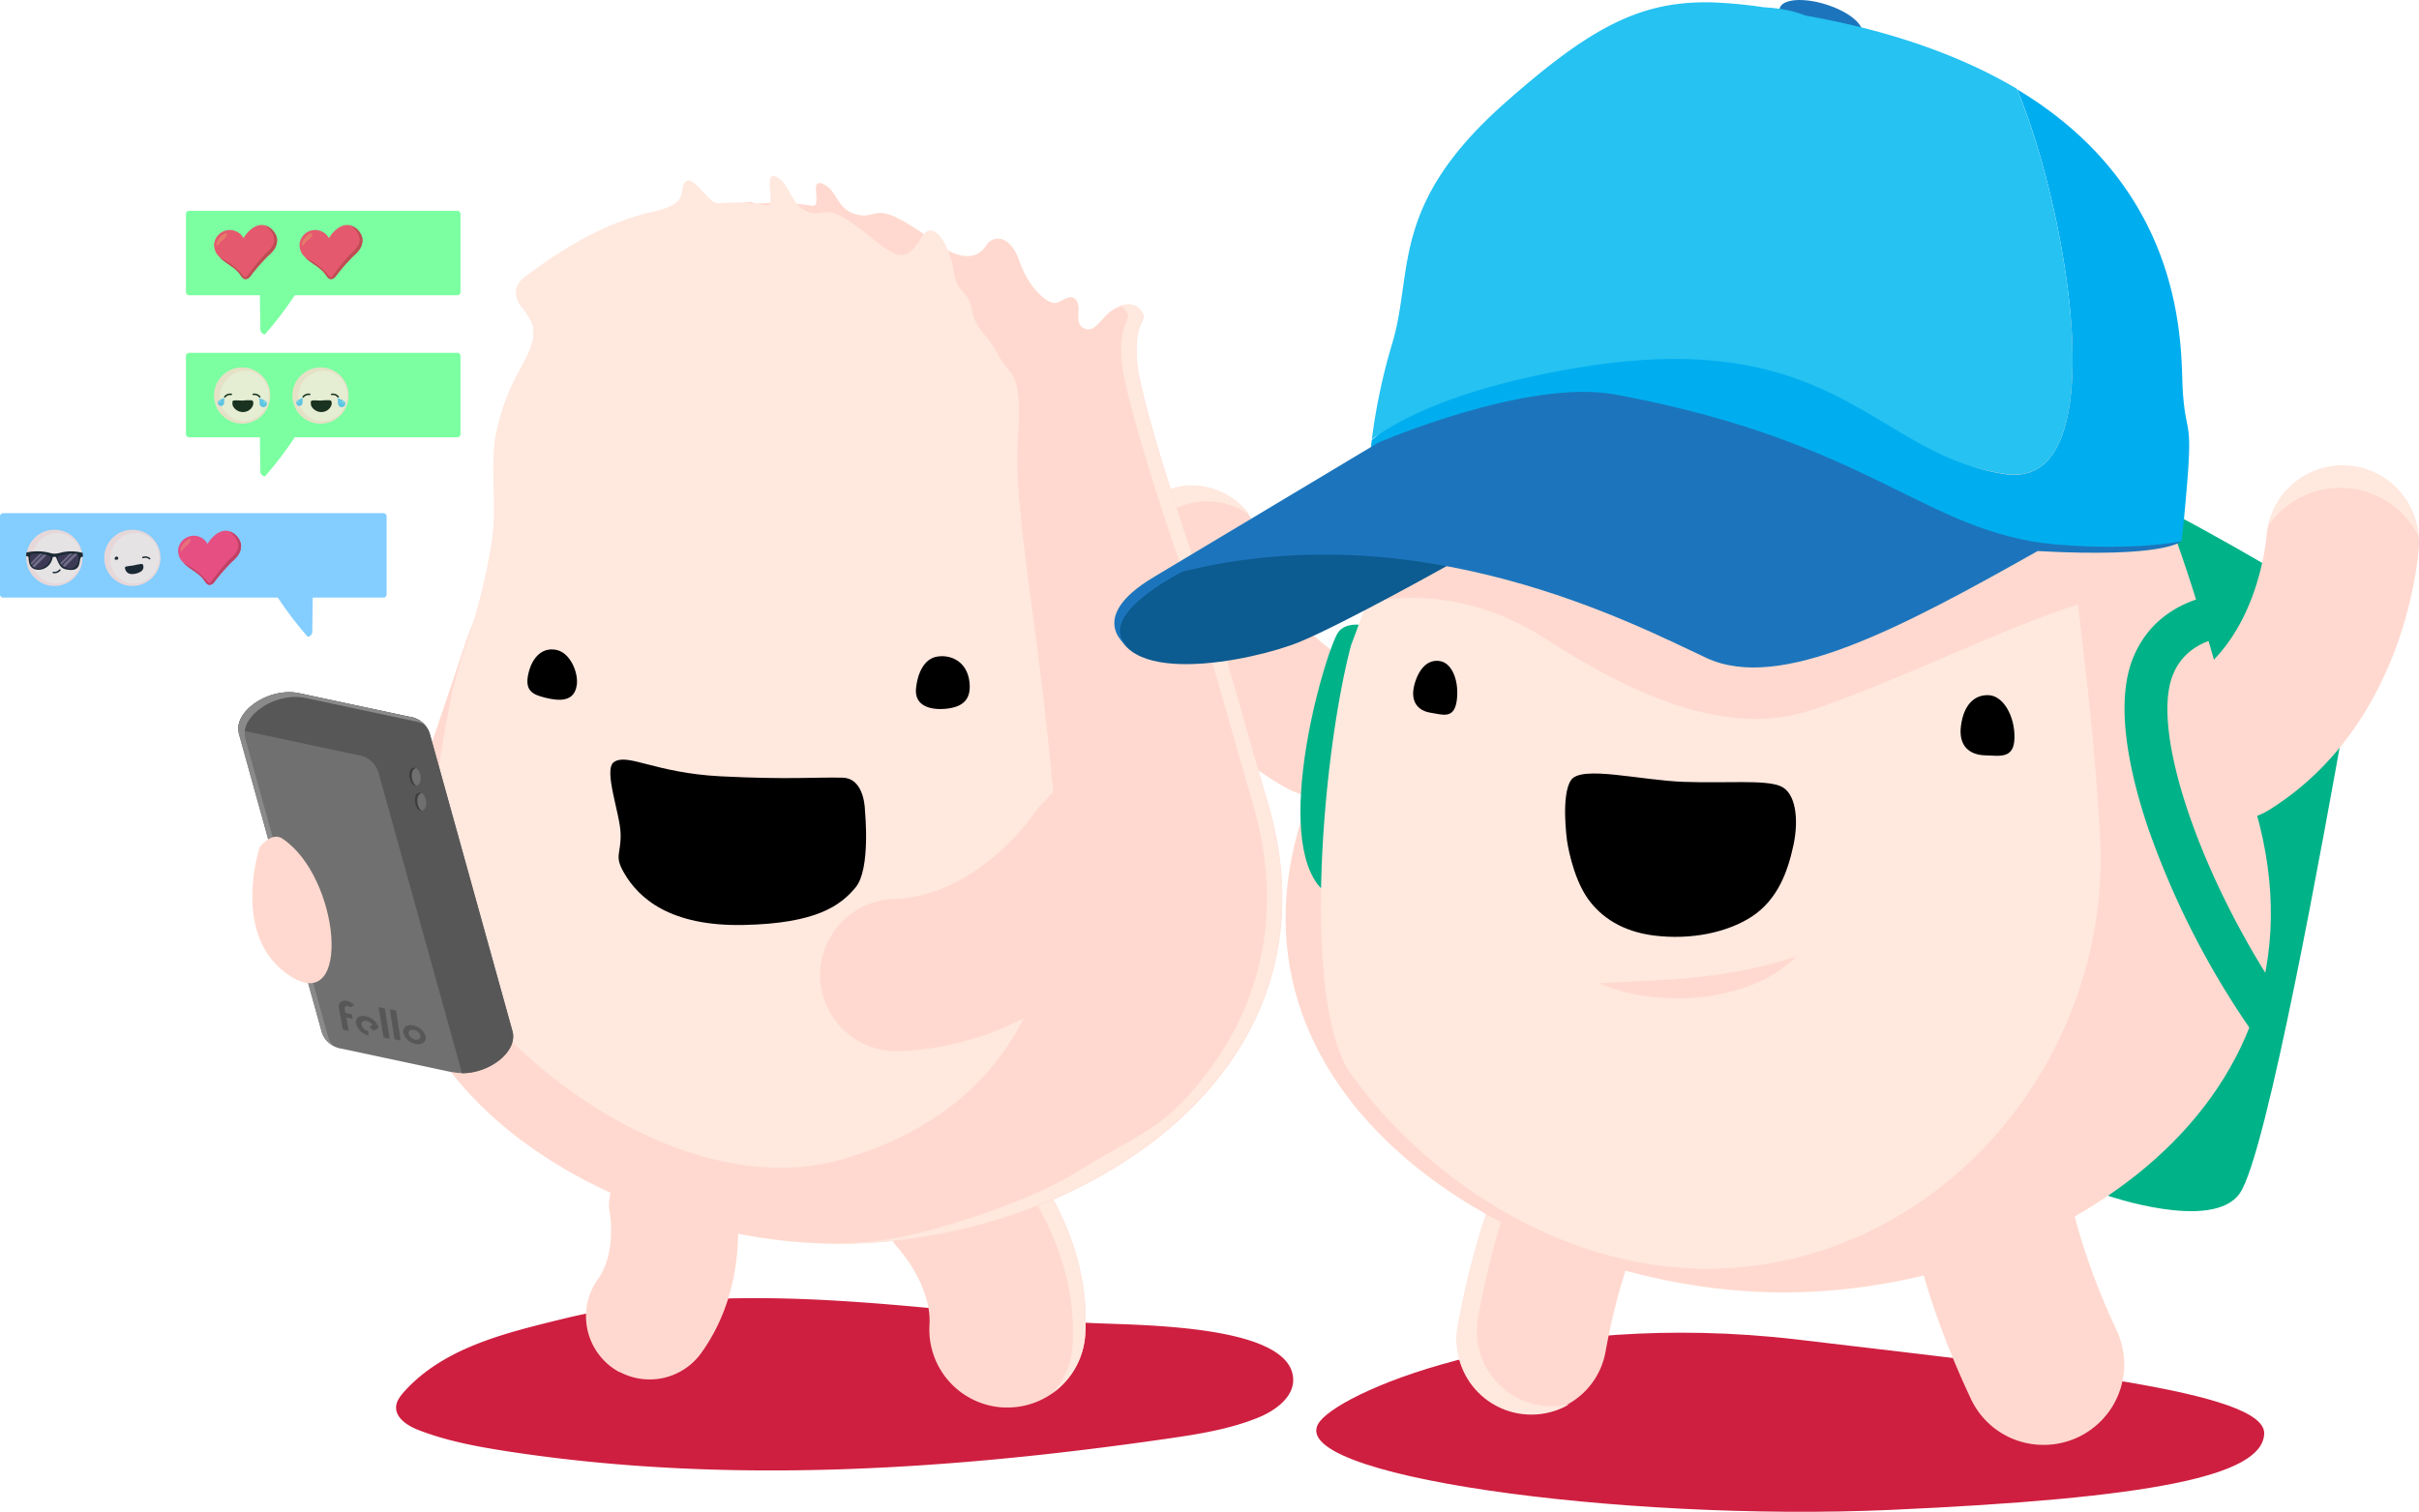 <svg id="Layer_1" data-name="Layer 1" xmlns="http://www.w3.org/2000/svg" viewBox="0 0 647.09 404.51"><defs><style>.cls-1{fill:#ffd9cf;}.cls-2{fill:#ffe8de;}.cls-3{fill:#ce1f40;}.cls-4{fill:#707070;}.cls-5{fill:#575757;}.cls-6{fill:#8a8a8a;}.cls-7{fill:#3d3d3d;}.cls-8{fill:#1c75bc;}.cls-9{fill:none;}.cls-10{fill:#00b288;}.cls-11{fill:#0c5b91;}.cls-12{fill:#00aeef;}.cls-13{fill:#25c2f2;}.cls-14{fill:#5aff89;}.cls-14,.cls-19{fill-rule:evenodd;}.cls-14,.cls-15,.cls-19{opacity:0.8;}.cls-16{fill:#58b9f4;}.cls-17{fill:#3fa9f5;}.cls-18{fill:#9dd7fc;}.cls-19{fill:#64c0ff;}.cls-20{fill:#2b142b;}.cls-21{fill:#6b556b;}.cls-22{fill:#ff3061;}.cls-23{fill:#ff5a5b;}</style></defs><title>under18</title><path class="cls-1" d="M574.23,299.33v.4c5.7,39.7,42.9,59,44.5,59.8a18.77,18.77,0,0,0,17.1-33.4c-.6-.3-21.6-11.8-24.5-31.8a18.83,18.83,0,0,0-21.5-15.5,18.64,18.64,0,0,0-15.6,20.5Z" transform="translate(-273.62 -148.16)"/><path class="cls-2" d="M607.93,285.93a19.84,19.84,0,0,0-31.1,18.7v.4a74.8,74.8,0,0,0,4.4,16.7,69.48,69.48,0,0,1-7.1-22.2v-.4a18.72,18.72,0,0,1,16.2-21A19.21,19.21,0,0,1,607.93,285.93Z" transform="translate(-273.62 -148.16)"/><path class="cls-3" d="M381.6,520.68c10.52-11.88,27.18-15.84,42-19.49,19-4.72,38.81-6,58.38-5.63,27.37.55,54.54,4.35,81.83,6.49,10.09.79,54.37-.28,55.72,14.69.46,5.09-4.65,8.83-9.38,10.74-7.73,3.13-16.07,4.44-24.33,5.63-58.39,8.42-118,12.35-176.37,3.39-8.12-1.25-16.25-2.75-23.91-5.72-2.94-1.14-6.3-3.32-5.94-6.45a4.62,4.62,0,0,1,.55-1.66A11,11,0,0,1,381.6,520.68Z" transform="translate(-273.62 -148.16)"/><path class="cls-1" d="M541.84,524.74a20.89,20.89,0,0,1-19.58-22.13c.57-9.22-6.41-18.52-9.14-21.32l.15.15S504,470.31,514.68,455s27.86-3.37,27.86-3.37c2.39,2.35,23.25,23.76,21.4,53.55a20.85,20.85,0,0,1-22.09,19.54Z" transform="translate(-273.62 -148.16)"/><path class="cls-2" d="M542.53,451.64c2.38,2.35,23.25,23.76,21.39,53.55a20.76,20.76,0,0,1-8.7,15.68,20.73,20.73,0,0,0,5.3-12.63c1.86-29.79-19-51.21-21.39-53.55,0,0-12.58-8.7-22.88-1.69C526.93,440.85,542.53,451.65,542.53,451.64Z" transform="translate(-273.62 -148.16)"/><path class="cls-1" d="M439.32,515.3a17,17,0,0,1-5.73-24.91c4.42-6.11,3.63-15.55,3-18.67l0,.17S435,460.18,449,454.26,469.68,464,469.68,464c.63,2.65,5.71,26.48-8.5,46.21a17,17,0,0,1-21.86,5Z" transform="translate(-273.62 -148.16)"/><path class="cls-1" d="M379.26,379.91a87.3,87.3,0,0,1,4.26-17q3.5-9.85,6.87-19.74,1.73-5.08,3.45-10.17,2.35-7,4.69-14c3.45-9,7.47-18.58,8.75-26q1.77-5.22,3.58-10.44a370.45,370.45,0,0,1,16.35-40.74c5.48-11.26,12-22.53,21.89-30.29a41.91,41.91,0,0,1,17.16-8.17.34.34,0,0,1,.24-.17c2.17-.4,5.08-.76,8.14-1a2.77,2.77,0,0,0,1.6.46,62.29,62.29,0,0,1,14.71.57c1.55.23,1-2.53.9-4.85.15-1,.55-1.62,2.07-.93,3.74,1.77,3.49,6.5,8.47,8s5-2.24,11.7,1.25,11.47,8.25,15.45,9.5,6.45,0,8-2.5,6.25-3,8.75,4.25a27.1,27.1,0,0,0,1.58,3.7c2.5,4.78,5.76,7.15,7.38,7.55,2,.5,4.48-3,6.22-.75s-.76,6,2,7.5,4.49-2.25,7-4.25,6.47-3.22,8.47-.25-1.75,1.72-1.25,12.47,14.7,52.25,14.7,52.25h0c7.85,21,13.63,43.8,20.41,66.83q1.11,3.78,1.89,7.45c4.75,22.32.56,41.81-9.36,58q-2,3.19-4.26,6.23h0c-11.86,15.87-29.49,28-49.17,35.9a147.72,147.72,0,0,1-40.65,9.77c-4.37.42-8.73.62-13,.62a141.28,141.28,0,0,1-21.67-1.72A152.62,152.62,0,0,1,440.8,469h0C403,453.06,373.28,421.71,379.26,379.91Z" transform="translate(-273.62 -148.16)"/><path class="cls-2" d="M507.15,480.28c13.77-1.3,41-10.21,54.16-18.34,18.08-11.16,23.79-11.47,35.64-27.34h0q2.27-3,4.25-6.23c9.92-16.13,14.12-35.63,9.37-58-.52-2.45-1.16-4.95-1.89-7.46-6.79-23-12.57-45.84-20.41-66.83h0s-14.2-41.52-14.7-52.25,3.24-9.48,1.24-12.47a3.91,3.91,0,0,0-1.52-1.39c2.06-.69,4.26-.6,5.58,1.39,2,3-1.75,1.72-1.25,12.47s14.7,52.25,14.7,52.25h0c7.84,21,13.64,43.8,20.41,66.83.74,2.51,1.37,5,1.89,7.46,4.75,22.33.57,41.82-9.35,58q-2,3.19-4.26,6.23h0c-11.86,15.87-29.49,28-49.2,35.88a147.65,147.65,0,0,1-40.61,9.78c-4.37.42-8.73.62-13,.62H496.2Q501.65,480.8,507.15,480.28Z" transform="translate(-273.62 -148.16)"/><path class="cls-2" d="M391.49,350.34c1-6.54,1.8-10.58,3-16.46,0-.2.08-.41.13-.61a130.76,130.76,0,0,1,4.12-14A161.27,161.27,0,0,0,405.15,293q.23-1.51.37-3c.74-8.16-.63-16.48.56-24.57a56.68,56.68,0,0,1,5.49-16.31c2-4.18,6.16-9.59,4.23-14.7a20.62,20.62,0,0,0-2.77-4.22,6.23,6.23,0,0,1-1.32-4.85,6.47,6.47,0,0,1,2.72-3.39l.91-.69c10.13-7.54,21.23-13.88,33.11-16.51,9.94-2.2,6.46-5.6,8.45-7.87,1.78-2,5,3.54,7.55,5.22a2.23,2.23,0,0,0,1.4.46,48.31,48.31,0,0,1,12.94.57c1.37.23.91-2.53.79-4.85-.12-2.15,0-3.94,2.2-2.56,3.17,2,3.58,7.58,8,9.08s4-1.69,9.85,1.8,10.08,8.25,13.59,9.5,5.43-2.12,6.92-4.49c2.49-4,5.78-1,8,6.23.3,1,.51,2.4.77,3.69a10.87,10.87,0,0,0,.72,2.55c2,3.41,3.07,2.59,4,7,1.28,6,3.53,5.47,7,12s6.57,3.5,5.26,23,6.56,54.5,10.08,102-16.22,78-56.12,90c-12.1,3.64-24.75,3.1-37-.18-1.64-.44-3.28-.92-4.9-1.46-26.33-8.59-50.21-29.1-62-46.82-3.64-5.47-5.52-13.4-6.2-22.55C388.8,374.58,389.41,364.26,391.49,350.34Z" transform="translate(-273.62 -148.16)"/><path d="M527,337.76c-4,.49-8.88-.44-8.34-5.48.39-3.7,2-8,5.92-8.48s7.74,1.74,8.36,6.71S531,337.27,527,337.76Z" transform="translate(-273.62 -148.16)"/><path d="M419.57,334.87c3.57.85,7.73,1.24,8.35-3.52.42-3.25-1.73-8.41-5.31-9.26s-6.52,1.55-7.62,6.19S416,334,419.57,334.87Z" transform="translate(-273.62 -148.16)"/><path class="cls-1" d="M550.26,379.7,547.42,374l5-10.78s5.52-6.06,18.69-20.11C581,332.58,590.25,366,590.25,366L583,401.82l-33.51-22.29Z" transform="translate(-273.62 -148.16)"/><path d="M505,365.15s.07-8.75-6-8.91c-6.84-.18-14.63.56-32.68-.37-17.49-.9-24.82-6.31-28.47-3.81-2.92,2,1.68,13.94,1.79,19.17.11,5.69-1.76,5.82.88,10.42,4,7,12.55,14.4,32,14s25.94-5.16,30-10.08S505,365.15,505,365.15Z" transform="translate(-273.62 -148.16)"/><path class="cls-1" d="M565.69,408.46a101,101,0,0,0,18.2-19.78,20.34,20.34,0,0,0-3.24-26.19,21.38,21.38,0,0,0-2.52-2A20.34,20.34,0,0,0,550,366.2c-.45.65-15.33,21.81-37.25,22.5a20.33,20.33,0,0,0-19.71,20.6v.38h0a20.34,20.34,0,0,0,21,19.7C536.26,428.69,553.77,418.46,565.69,408.46Z" transform="translate(-273.62 -148.16)"/><path class="cls-4" d="M388.51,344.24,410.68,424c1.69,6.08-8,12.7-16.1,11l-.25,0-29.2-6.23a6.61,6.61,0,0,1-5.4-4.32l-22.17-79.81a5.47,5.47,0,0,1-.13-2.26l0-.14c.93-5.27,9.19-10.07,16.23-8.59l29.45,6.28A6.6,6.6,0,0,1,388.51,344.24Z" transform="translate(-273.62 -148.16)"/><path class="cls-5" d="M383.11,339.93l-29.45-6.28c-7-1.49-15.3,3.32-16.23,8.59l0,.14a5.6,5.6,0,0,0,0,1.27,12.88,12.88,0,0,1,2.49.27l29.45,6.28a6.61,6.61,0,0,1,5.4,4.32l22.17,79.81a5.28,5.28,0,0,1,.17,1c7.44.11,15.12-5.79,13.61-11.25l-22.17-79.81A6.6,6.6,0,0,0,383.11,339.93Z" transform="translate(-273.62 -148.16)"/><path class="cls-6" d="M361.43,425.71,339.26,345.9a5.47,5.47,0,0,1-.13-2.26l0-.14c.93-5.27,9.19-10.07,16.23-8.59l29.45,6.28a9.33,9.33,0,0,1,2.45.87,7.94,7.94,0,0,0-4.16-2.15l-29.45-6.28c-7-1.49-15.3,3.32-16.23,8.59l0,.14a5.47,5.47,0,0,0,.13,2.26l22.17,79.81a5.67,5.67,0,0,0,2.95,3.43A5.11,5.11,0,0,1,361.43,425.71Z" transform="translate(-273.62 -148.16)"/><path class="cls-4" d="M383.17,356.34c-.31-1.34.09-2.61.9-2.83s1.71.68,2,2-.09,2.61-.9,2.83S383.48,357.68,383.17,356.34Z" transform="translate(-273.62 -148.16)"/><path class="cls-7" d="M383.88,356.56c-.31-1.34.09-2.61.88-2.83a.92.92,0,0,1,.23,0,1.09,1.09,0,0,0-.92-.19c-.81.23-1.21,1.5-.88,2.83s1,2.06,1.75,2.06A3,3,0,0,1,383.88,356.56Z" transform="translate(-273.62 -148.16)"/><path class="cls-4" d="M384.65,363c-.31-1.34.09-2.61.9-2.83s1.71.68,2,2-.09,2.61-.9,2.83S385,364.38,384.65,363Z" transform="translate(-273.62 -148.16)"/><path class="cls-7" d="M385.36,363.26c-.31-1.34.09-2.61.88-2.83a.92.92,0,0,1,.23,0,1.09,1.09,0,0,0-.92-.19c-.81.23-1.21,1.5-.88,2.83s1,2.06,1.75,2.06A3,3,0,0,1,385.36,363.26Z" transform="translate(-273.62 -148.16)"/><path class="cls-5" d="M364.45,418.86l-.13-.74a1.92,1.92,0,0,1,.35-1.78,1.87,1.87,0,0,1,1.75-.36,3.92,3.92,0,0,1,1.86,1l0,.13-.9.55a.14.14,0,0,1-.15,0,1.31,1.31,0,0,0-.58-.31c-.93-.18-.81.81-.75,1.13l.13.74,1.59.31a.17.17,0,0,1,.13.11l.2,1.12s0,.09-.1,0l-1.59-.31.64,3.51-1.56-.3-.65-3.52Z" transform="translate(-273.62 -148.16)"/><path class="cls-5" d="M376.19,425.64l-1.28-7.91c0-.06,0-.1.11-.08l1.4.27a.2.2,0,0,1,.15.14l1.28,7.91c0,.06,0,.1-.11.09l-1.39-.27a.19.19,0,0,1-.15-.14" transform="translate(-273.62 -148.16)"/><path class="cls-5" d="M379.14,426.18l-1.22-7.86c0-.06,0-.1.12-.09l1.4.27a.19.19,0,0,1,.15.14l1.18,7.81c0,.06,0,.1-.11.09l-1.39-.27a.19.19,0,0,1-.15-.13" transform="translate(-273.62 -148.16)"/><path class="cls-5" d="M374.87,423.07a4.52,4.52,0,0,0-3.71-3.06c-1.47-.18-2.46.58-2.35,1.82a4.36,4.36,0,0,0,3.35,3.34l.09,0-.19-1.07A.13.13,0,0,0,372,424a2.24,2.24,0,0,1-1.71-1.79.94.94,0,0,1,.83-.9,1,1,0,0,1,.35,0,2.51,2.51,0,0,1,1.79,1.11l-.66.37c-.09,0-.07.16,0,.25l.77.77a.28.28,0,0,0,.3.08l1.21-.69h0a0,0,0,0,0,0,0" transform="translate(-273.62 -148.16)"/><path class="cls-5" d="M384.69,426.32a2.21,2.21,0,0,1-1.76-1.61c-.12-.75.53-1.18,1.39-1a2.21,2.21,0,0,1,1.76,1.6c.12.75-.53,1.18-1.38,1m-.55-3.8c-1.66-.31-2.85.55-2.64,1.94a4.22,4.22,0,0,0,3.36,3.05c1.64.3,2.82-.58,2.62-1.95a4.18,4.18,0,0,0-3.35-3" transform="translate(-273.62 -148.16)"/><path class="cls-1" d="M343.07,374.86s-8,24.31,8.37,34.58,13.18-26.6-2.28-36.9C346.24,370.6,343.07,374.86,343.07,374.86Z" transform="translate(-273.62 -148.16)"/><ellipse class="cls-8" cx="760.68" cy="153.73" rx="4.6" ry="11.5" transform="translate(113.49 685.8) rotate(-72.65)"/><path class="cls-3" d="M626.7,528.46c-11.5,14.5,80.7,26.9,152.6,23.7,69.5-3.1,99.6-9,100-20.4s-57.2-17.1-125-25.2C685.2,498.46,633.8,519.56,626.7,528.46Z" transform="translate(-273.62 -148.16)"/><path class="cls-1" d="M820.3,534.76a21.38,21.38,0,0,1-19.5-12.4c-19.8-42.1-19.1-70.3-18.9-73.4,0,0,3.5-15.8,23-15.8s20.1,18,20.1,18v-.3c0,.2-.3,21,14.8,53.2a21.52,21.52,0,0,1-19.5,30.7Z" transform="translate(-273.62 -148.16)"/><path class="cls-1" d="M671.7,522.76a20.09,20.09,0,0,1-8.1-19.9c7.7-42.6,23.4-63.6,25.2-65.9,0,0,11.2-10.1,25.9.4s5.6,24.4,5.6,24.4l.2-.2c-.1.2-11.5,15.7-17.4,48.3a20.07,20.07,0,0,1-23.3,16.2,19.86,19.86,0,0,1-8.1-3.3Z" transform="translate(-273.62 -148.16)"/><path class="cls-2" d="M688.8,437a17.8,17.8,0,0,1,7.8-3.8,10.39,10.39,0,0,0-2.4,1.7c-1.8,2.2-17.6,23.2-25.2,65.9a20.07,20.07,0,0,0,16.2,23.3h0a20.6,20.6,0,0,0,8.2-.2A20,20,0,0,1,663.6,503C671.2,460.26,687,439.26,688.8,437Z" transform="translate(-273.62 -148.16)"/><path class="cls-9" d="M720.4,461.66h0" transform="translate(-273.62 -148.16)"/><path class="cls-9" d="M720.3,461.76h0" transform="translate(-273.62 -148.16)"/><path class="cls-1" d="M725.8,459.56Z" transform="translate(-273.62 -148.16)"/><path class="cls-10" d="M837.2,468s28.4,9.9,35.6-.6,22.6-96.4,28-126.6.5-26.9-4.2-30.9S852,283,843.8,280.26,837.2,468,837.2,468Z" transform="translate(-273.62 -148.16)"/><path class="cls-1" d="M623.4,362.66c27.9-75.7,65.9-160.6,95.1-166.5.1-.1.2-.2.3-.2,7.5-1.3,22.9-2,26.2-1.4s.1-6.6,4.2-4.6,3.8,7.2,9.3,8.9,5.5-2.4,12.9,1.5,12.6,9.2,17,10.6,7.2.1,8.8-2.7,6.9-3.2,9.6,4.8,7.6,11.9,9.8,12.5,5-3.3,6.9-.8-.9,6.6,2.1,8.3,5-2.4,7.8-4.6,7.2-3.5,9.4-.2-2,1.9-1.5,13.8,14,49.3,14,49.3h0c8.4,23.2,14.6,48.4,21.8,73.9,23,80.8-58.1,129.5-128.1,128.7S594.3,441.46,623.4,362.66Z" transform="translate(-273.62 -148.16)"/><path class="cls-10" d="M643.1,317.06c-1.4-.9-8.2-3.5-11.3,0s-17.5,51.7-5.8,67.6S643.1,317.06,643.1,317.06Z" transform="translate(-273.62 -148.16)"/><path class="cls-2" d="M835.4,372c-2.9-52.5-11.7-91.3-9.4-112.8s0-9.8-4.2-17-7-6.8-8.4-13.5c-1.1-4.9-4.9-5.7-4.6-9.7a32.7,32.7,0,0,1-2.2-5.1c-2.5-8.1-7.8-7.7-9.5-5s-4.5,4-8.9,2.5-9.5-6.9-16.8-11-7.4.1-12.9-1.8-5-7-9.1-9.1-1,5.2-4.3,4.6-18.6-.3-26.1.9a13.55,13.55,0,0,0-2-.2c-13.7,1-35.3,17.1-45.3,24s-10.4,10.1-6.6,15,2.5,6.4-2.9,18.9-14-7-12.7,11-4,27.3-4,27.3a9.7,9.7,0,0,0-.1,1.7c-3.3,8.9-6.7,18.3-10.4,28.2-7.9,30.2-13.2,96.1,0,114.6,21.7,30.4,67,61.3,117.5,49.6S838.2,424.36,835.4,372Z" transform="translate(-273.62 -148.16)"/><path d="M798.2,342.26c-.8,5.7,2.5,7.9,6.4,8s7.8,1.1,7.9-4.7-3-11.3-7-11.4S798.9,337.06,798.2,342.26Z" transform="translate(-273.62 -148.16)"/><path d="M652,331.26c-1.3,4.8,1.1,7.1,4.3,7.6s6.3,1.8,7-3.2-1.1-10-4.4-10.6S653.2,327,652,331.26Z" transform="translate(-273.62 -148.16)"/><path class="cls-1" d="M639,309.56s22.6-6.9,48,9.5,49.5,26,70.5,19.3c30.1-9.8,74-33.7,85.8-30.2s-11.4-32.5-11.4-32.5l-80.4-12.2L650,273.76l-12,23Z" transform="translate(-273.62 -148.16)"/><path class="cls-1" d="M852.4,358.06l.2.3a20.5,20.5,0,0,0,28.2,6.4c36.9-23.2,39.8-68.8,39.9-70.7a20.44,20.44,0,0,0-40.8-2.3c-.1.8-2.2,26.7-20.8,38.4A20.52,20.52,0,0,0,852.4,358.06Z" transform="translate(-273.62 -148.16)"/><path class="cls-2" d="M920.6,291.66a23.39,23.39,0,0,0-31.4-10.5,23.89,23.89,0,0,0-8.9,7.8,20.38,20.38,0,0,1,40.3,2.7Z" transform="translate(-273.62 -148.16)"/><path class="cls-10" d="M876.4,424.66l9.5-6.6c-23-33.1-37.3-74-31-89.4,4-9.9,15-10.2,15.5-10.2l-.1-11.6c-.8,0-19.2.3-26.1,17.4-5.1,12.6-.6,31.8,4.1,45.6A225.38,225.38,0,0,0,876.4,424.66Z" transform="translate(-273.62 -148.16)"/><path d="M692.8,373.06s-1.7-12.2,1.1-16.2,18.5.1,30.2.5,21.4-.6,25.7,1.1,5,9.1,3.6,15.7-4,14.7-11.4,19.4c-6.3,4-15.8,6.2-26.1,4.9-8.3-1.1-13.9-4.8-17.5-9.8C694.1,382.56,692.8,373.06,692.8,373.06Z" transform="translate(-273.62 -148.16)"/><path class="cls-1" d="M701.3,411.26l13.6-.7c4.5-.2,8.8-.5,13.2-1s8.7-1.1,13-2,8.5-2.1,13-3.4a34.89,34.89,0,0,1-11.8,7.5,53.75,53.75,0,0,1-13.7,3.3,58.77,58.77,0,0,1-13.9-.2A48.19,48.19,0,0,1,701.3,411.26Z" transform="translate(-273.62 -148.16)"/><path class="cls-11" d="M572.4,312.66s3.6-11.4,29.9-16.4,58.6,3.2,58.6,3.2-27.5,15.4-39.5,20.4S570.3,333.26,572.4,312.66Z" transform="translate(-273.62 -148.16)"/><path class="cls-12" d="M858.5,279.66c-1,12-1.4,13.3-1.4,13.3h0c-9.8,4.4-26.8,1.6-26.8,1.6s-46.6-2.8-47.4-2.2c0,0-23.6,12.1-69.6-3-15.1-5-22.5-11.2-25.2-19.3l-50.1,9.2,1.9-5.5a54.17,54.17,0,0,1,.5-6.2,11.13,11.13,0,0,1,.2-1.7c7.1-5.2,6.9-12.8,38.4-19.1,89.2-17.8,96,23.6,131.3,28.3,29.4,3.9,16.4-70.7,2.9-103,46,27.6,43.7,70.2,44.3,80.3C858.3,265.36,860.3,259.16,858.5,279.66Z" transform="translate(-273.62 -148.16)"/><path class="cls-8" d="M857.1,293s-4.3,4.5-38.4,2.6c-36.9,20.8-68.9,37.8-88.6,28.6s-76.3-38.9-140.1-23.1c0,0-24.5,12.1-14.3,20.4,0,0-12.4-7.6,6.5-18.9l60.1-36s39.7-17.2,63.3-12.9c68.6,12.7,82.6,36.8,117.6,40.1C844.5,295.66,857.1,293,857.1,293Z" transform="translate(-273.62 -148.16)"/><path class="cls-13" d="M810.3,275c-35.4-4.7-45.1-40.6-116.1-28.2-31.7,5.5-46.5,13.8-53.6,18.9a158.44,158.44,0,0,1,5.4-25.5c5.9-19.5-.9-37,30.3-64.6,8.4-7.4,15.4-13,21.9-17.1,11.5-7.3,21.3-10,33.5-9.7a124.55,124.55,0,0,1,13.7,1.3,45.2,45.2,0,0,1,5.3.6,23.39,23.39,0,0,1,3.8.9c1.3.4,2,.7,2,.7,24.2,4.3,42.6,11.3,56.6,19.6C826.7,204.26,839.7,279,810.3,275Z" transform="translate(-273.62 -148.16)"/><path class="cls-14" d="M395.94,242.57H324.2a.84.84,0,0,0-.84.84v20.91a.84.84,0,0,0,.84.84h18.94l.12,8.93a1.42,1.42,0,0,0,1.22,1.55,100.44,100.44,0,0,0,8-10.48h43.48a.84.84,0,0,0,.84-.84V243.41A.84.84,0,0,0,395.94,242.57Z" transform="translate(-273.62 -148.16)"/><path class="cls-14" d="M395.94,204.57H324.2a.84.84,0,0,0-.84.84v20.91a.84.84,0,0,0,.84.84h18.94l.12,8.93a1.42,1.42,0,0,0,1.22,1.55,100.44,100.44,0,0,0,8-10.48h43.48a.84.84,0,0,0,.84-.84V205.41A.84.84,0,0,0,395.94,204.57Z" transform="translate(-273.62 -148.16)"/><g class="cls-15"><circle class="cls-1" cx="64.77" cy="105.84" r="7.53"/><ellipse class="cls-2" cx="338.99" cy="254.09" rx="6.8" ry="6.52" transform="translate(-302.03 316.85) rotate(-66.71)"/><path d="M335.9,256.73a1.1,1.1,0,0,1-.06-.23,4.25,4.25,0,0,1-.05-.56.83.83,0,0,1,.1-.48c.23-.33,1.67-.09,2.74-.13a13.37,13.37,0,0,1,2.33-.06c.4.11.5.69.37,1.2a2.7,2.7,0,0,1-1.18,1.51,3,3,0,0,1-3.37-.19A2.69,2.69,0,0,1,335.9,256.73Z" transform="translate(-273.62 -148.16)"/><path class="cls-16" d="M333.38,256.4a.82.82,0,1,1-1.31-1,4.9,4.9,0,0,1,1.74-.76C333.39,255,333.66,256,333.38,256.4Z" transform="translate(-273.62 -148.16)"/><path class="cls-17" d="M333.79,254.65c-.39.36-.27,1.32-.57,1.64a.82.82,0,0,1-1.16,0l-.1-.11a.82.82,0,0,0,1.42.19c.27-.36,0-1.38.43-1.75Z" transform="translate(-273.62 -148.16)"/><ellipse class="cls-18" cx="332.4" cy="255.54" rx="0.26" ry="0.19" transform="translate(-349.65 202.1) rotate(-50.61)"/><path class="cls-16" d="M342.79,254.68a5.53,5.53,0,0,1,2,.86.93.93,0,1,1-1.48,1.12C343,256.25,343.26,255.1,342.79,254.68Z" transform="translate(-273.62 -148.16)"/><path class="cls-17" d="M342.81,254.68c.44.41.31,1.49.64,1.85a.93.93,0,0,0,1.31,0l.11-.12a.93.93,0,0,1-1.6.22c-.31-.41,0-1.56-.48-2Z" transform="translate(-273.62 -148.16)"/><ellipse class="cls-18" cx="344.39" cy="255.68" rx="0.22" ry="0.29" transform="translate(-357.64 128.47) rotate(-39.39)"/><path d="M333.76,254.54a.2.2,0,0,1-.16-.32,2.05,2.05,0,0,1,1.92-.74.2.2,0,1,1-.05.4,1.65,1.65,0,0,0-1.54.58A.2.2,0,0,1,333.76,254.54Z" transform="translate(-273.62 -148.16)"/><path d="M343.09,254.54a.2.2,0,0,1-.16-.08,1.65,1.65,0,0,0-1.54-.58.2.2,0,1,1-.05-.4,2.05,2.05,0,0,1,1.92.74.2.2,0,0,1-.16.32Z" transform="translate(-273.62 -148.16)"/></g><g class="cls-15"><circle class="cls-1" cx="85.74" cy="105.84" r="7.53"/><ellipse class="cls-2" cx="359.97" cy="254.09" rx="6.8" ry="6.52" transform="translate(-289.35 336.12) rotate(-66.71)"/><path d="M356.87,256.73a1.1,1.1,0,0,1-.06-.23,4.25,4.25,0,0,1-.05-.56.83.83,0,0,1,.1-.48c.23-.33,1.67-.09,2.74-.13a13.37,13.37,0,0,1,2.33-.06c.4.11.5.69.37,1.2a2.7,2.7,0,0,1-1.18,1.51,3,3,0,0,1-3.37-.19A2.69,2.69,0,0,1,356.87,256.73Z" transform="translate(-273.62 -148.16)"/><path class="cls-16" d="M354.36,256.4a.82.82,0,1,1-1.31-1,4.9,4.9,0,0,1,1.74-.76C354.37,255,354.63,256,354.36,256.4Z" transform="translate(-273.62 -148.16)"/><path class="cls-17" d="M354.77,254.65c-.39.36-.27,1.32-.57,1.64a.82.82,0,0,1-1.16,0l-.1-.11a.82.82,0,0,0,1.42.19c.27-.36,0-1.38.43-1.75Z" transform="translate(-273.62 -148.16)"/><ellipse class="cls-18" cx="353.37" cy="255.54" rx="0.26" ry="0.19" transform="translate(-341.99 218.31) rotate(-50.61)"/><path class="cls-16" d="M363.76,254.68a5.53,5.53,0,0,1,2,.86.93.93,0,1,1-1.48,1.12C363.94,256.25,364.24,255.1,363.76,254.68Z" transform="translate(-273.62 -148.16)"/><path class="cls-17" d="M363.79,254.68c.44.41.31,1.49.64,1.85a.93.93,0,0,0,1.31,0l.11-.12a.93.93,0,0,1-1.6.22c-.31-.41,0-1.56-.48-2Z" transform="translate(-273.62 -148.16)"/><ellipse class="cls-18" cx="365.36" cy="255.68" rx="0.22" ry="0.29" transform="translate(-352.88 141.78) rotate(-39.39)"/><path d="M354.73,254.54a.2.2,0,0,1-.16-.32,2.05,2.05,0,0,1,1.92-.74.2.2,0,1,1-.05.4,1.65,1.65,0,0,0-1.54.58A.2.2,0,0,1,354.73,254.54Z" transform="translate(-273.62 -148.16)"/><path d="M364.07,254.54a.2.2,0,0,1-.16-.08,1.65,1.65,0,0,0-1.54-.58.2.2,0,1,1-.05-.4,2.05,2.05,0,0,1,1.92.74.2.2,0,0,1-.16.32Z" transform="translate(-273.62 -148.16)"/></g><path class="cls-19" d="M376.2,285.47H274.46a.84.84,0,0,0-.84.84v20.91a.84.84,0,0,0,.84.84h73.48a100.43,100.43,0,0,0,8,10.48,1.42,1.42,0,0,0,1.22-1.55l.12-8.93H376.2a.84.84,0,0,0,.84-.84V286.3A.84.84,0,0,0,376.2,285.47Z" transform="translate(-273.62 -148.16)"/><g class="cls-15"><circle class="cls-1" cx="35.4" cy="149.26" r="7.53"/><ellipse class="cls-2" cx="309.62" cy="297.51" rx="6.8" ry="6.52" transform="translate(-359.67 316.13) rotate(-66.71)"/><path d="M305.25,297.51c0,.3-.17.42-.43.42s-.51.05-.52-.25a.56.56,0,0,1,.47-.6A.46.46,0,0,1,305.25,297.51Z" transform="translate(-273.62 -148.16)"/><path d="M313.67,297.84a.2.2,0,0,1-.14-.05,1.65,1.65,0,0,0-1.62-.27.2.2,0,0,1-.13-.38,2.05,2.05,0,0,1,2,.36.2.2,0,0,1-.14.35Z" transform="translate(-273.62 -148.16)"/><path d="M307.24,300.78s-.31-.62-.14-.88,1.45-.3,2.38-.48a15,15,0,0,1,2-.37c.36,0,.52.4.51.77a1.45,1.45,0,0,1-.61,1.22,4.37,4.37,0,0,1-2,.69,2.4,2.4,0,0,1-1.51-.23A2,2,0,0,1,307.24,300.78Z" transform="translate(-273.62 -148.16)"/></g><g class="cls-15"><circle class="cls-1" cx="14.55" cy="149.26" r="7.53"/><ellipse class="cls-2" cx="288.77" cy="297.51" rx="6.8" ry="6.52" transform="translate(-372.28 296.98) rotate(-66.71)"/><path d="M280.66,296a13.43,13.43,0,0,1,6.46.14,5.1,5.1,0,0,0,1,.17A7,7,0,0,0,290,296a11.74,11.74,0,0,1,5.72.09l.12,1a.71.71,0,0,0-.67.37c-.4,1.26-.06,3.44-3,3.18-1.93-.17-2.48-.7-3.4-3-.08-.2-.13-.52-.58-.51-.25,0-.48.05-.56.49a3.89,3.89,0,0,1-3.53,3c-2,0-2.76-1-2.85-3.33,0-.28-.5-.34-.65-.34l.09-1Z" transform="translate(-273.62 -148.16)"/><path class="cls-20" d="M287.22,297.45a3.8,3.8,0,0,1-2.29,2.66,2.24,2.24,0,0,1-2.15-.11,2.21,2.21,0,0,1-.54-.49,2.43,2.43,0,0,1-.18-.26,2.78,2.78,0,0,1-.22-.46,3.48,3.48,0,0,1-.06-2.1.43.43,0,0,1,.36-.31,9.46,9.46,0,0,1,2.17-.06l.61.07.37.07c.27.05.55.12.83.2a8,8,0,0,1,.86.32A.41.41,0,0,1,287.22,297.45Z" transform="translate(-273.62 -148.16)"/><path class="cls-20" d="M291.4,300.11a4.2,4.2,0,0,1-.48-.24,3.89,3.89,0,0,1-.6-.42l-.23-.21a3.72,3.72,0,0,1-.32-.37,3.81,3.81,0,0,1-.67-1.42.41.41,0,0,1,.24-.47,8.68,8.68,0,0,1,3-.68h.7l.42,0c.31,0,.56,0,.73.08a.45.45,0,0,1,.16.06.4.4,0,0,1,.19.25C295.16,299,293.5,301,291.4,300.11Z" transform="translate(-273.62 -148.16)"/><path d="M288.19,301.54l-.32,0a.2.2,0,1,1,.05-.4,1.67,1.67,0,0,0,1.55-.58.2.2,0,0,1,.33.24A2,2,0,0,1,288.19,301.54Z" transform="translate(-273.62 -148.16)"/><path class="cls-21" d="M284.92,296.4l-2.85,2.85a2.78,2.78,0,0,1-.22-.46l2.46-2.46Z" transform="translate(-273.62 -148.16)"/><path class="cls-21" d="M286.11,296.67,282.78,300a2.21,2.21,0,0,1-.54-.49l3-3C285.56,296.52,285.83,296.59,286.11,296.67Z" transform="translate(-273.62 -148.16)"/><path class="cls-21" d="M293,296.29l-2.95,2.95a3.72,3.72,0,0,1-.32-.37l2.57-2.57Z" transform="translate(-273.62 -148.16)"/><path class="cls-21" d="M294.35,296.45l-3.43,3.43a3.89,3.89,0,0,1-.6-.42l3.14-3.14c.31,0,.56,0,.73.08A.45.45,0,0,1,294.35,296.45Z" transform="translate(-273.62 -148.16)"/></g><g class="cls-15"><path class="cls-22" d="M347.71,212c.17,2.06-.94,3.37-2.42,4.67a50.89,50.89,0,0,0-4.66,5.34,1.87,1.87,0,0,1-1.28.84c-.7,0-1.13-.72-1.53-1.29-1-1.44-2.61-2.32-4-3.35a10.9,10.9,0,0,1-1.44-1.23,4.42,4.42,0,0,1-1.47-3.66,4.25,4.25,0,0,1,3.36-3.54,4.2,4.2,0,0,1,4.44,2,.14.14,0,0,0,.08.07,8.32,8.32,0,0,1,1.82-2.19,5.64,5.64,0,0,1,1.86-1.11,3.61,3.61,0,0,1,.9-.18,3.56,3.56,0,0,1,1.35.17A4.68,4.68,0,0,1,347.71,212Z" transform="translate(-273.62 -148.16)"/><path class="cls-3" d="M347.71,212c.17,2.06-.94,3.37-2.42,4.67a50.89,50.89,0,0,0-4.66,5.34,1.87,1.87,0,0,1-1.28.84c-.7,0-1.13-.72-1.53-1.29-1-1.44-2.61-2.32-4-3.35a10.9,10.9,0,0,1-1.44-1.23l2.4,1.45a17.6,17.6,0,0,1,3.7,3.21c.73,1,.85.91,1.5.07a64.44,64.44,0,0,1,4.37-5.42c1.33-1.28,5-3.78.35-7.73A4.68,4.68,0,0,1,347.71,212Z" transform="translate(-273.62 -148.16)"/><path class="cls-23" d="M331.55,213.22a4.83,4.83,0,0,1,2.36-2.67c.27-.11.52.38.34.66a4.76,4.76,0,0,1-1.22,1.31,3,3,0,0,0-1,1.19C331.85,214.1,331.38,213.62,331.55,213.22Z" transform="translate(-273.62 -148.16)"/></g><g class="cls-15"><path class="cls-22" d="M370.56,212c.17,2.06-.94,3.37-2.42,4.67a50.89,50.89,0,0,0-4.66,5.34,1.87,1.87,0,0,1-1.28.84c-.7,0-1.13-.72-1.53-1.29-1-1.44-2.61-2.32-4-3.35a10.9,10.9,0,0,1-1.44-1.23,4.42,4.42,0,0,1-1.47-3.66,4.25,4.25,0,0,1,3.36-3.54,4.2,4.2,0,0,1,4.44,2,.14.14,0,0,0,.08.07,8.32,8.32,0,0,1,1.82-2.19,5.64,5.64,0,0,1,1.86-1.11,3.61,3.61,0,0,1,.9-.18,3.56,3.56,0,0,1,1.35.17A4.68,4.68,0,0,1,370.56,212Z" transform="translate(-273.62 -148.16)"/><path class="cls-3" d="M370.56,212c.17,2.06-.94,3.37-2.42,4.67a50.89,50.89,0,0,0-4.66,5.34,1.87,1.87,0,0,1-1.28.84c-.7,0-1.13-.72-1.53-1.29-1-1.44-2.61-2.32-4-3.35a10.9,10.9,0,0,1-1.44-1.23l2.4,1.45a17.6,17.6,0,0,1,3.7,3.21c.73,1,.85.91,1.5.07a64.44,64.44,0,0,1,4.37-5.42c1.33-1.28,5-3.78.35-7.73A4.68,4.68,0,0,1,370.56,212Z" transform="translate(-273.62 -148.16)"/><path class="cls-23" d="M354.4,213.22a4.83,4.83,0,0,1,2.36-2.67c.27-.11.52.38.34.66a4.76,4.76,0,0,1-1.22,1.31,3,3,0,0,0-1,1.19C354.69,214.1,354.23,213.62,354.4,213.22Z" transform="translate(-273.62 -148.16)"/></g><g class="cls-15"><path class="cls-22" d="M338.08,293.81c.17,2.06-.94,3.37-2.42,4.67a50.89,50.89,0,0,0-4.66,5.34,1.87,1.87,0,0,1-1.28.84c-.7,0-1.13-.72-1.53-1.29-1-1.44-2.61-2.32-4-3.35a10.9,10.9,0,0,1-1.44-1.23,4.42,4.42,0,0,1-1.47-3.66,4.25,4.25,0,0,1,3.36-3.54,4.2,4.2,0,0,1,4.44,2,.14.14,0,0,0,.08.07,8.32,8.32,0,0,1,1.82-2.19,5.64,5.64,0,0,1,1.86-1.11,3.61,3.61,0,0,1,.9-.18,3.56,3.56,0,0,1,1.35.17A4.68,4.68,0,0,1,338.08,293.81Z" transform="translate(-273.62 -148.16)"/><path class="cls-3" d="M338.08,293.81c.17,2.06-.94,3.37-2.42,4.67a50.89,50.89,0,0,0-4.66,5.34,1.87,1.87,0,0,1-1.28.84c-.7,0-1.13-.72-1.53-1.29-1-1.44-2.61-2.32-4-3.35a10.9,10.9,0,0,1-1.44-1.23l2.4,1.45a17.6,17.6,0,0,1,3.7,3.21c.73,1,.85.91,1.5.07a64.44,64.44,0,0,1,4.37-5.42c1.33-1.28,5-3.78.35-7.73A4.68,4.68,0,0,1,338.08,293.81Z" transform="translate(-273.62 -148.16)"/><path class="cls-23" d="M321.92,295a4.83,4.83,0,0,1,2.36-2.67c.27-.11.52.38.34.66a4.76,4.76,0,0,1-1.22,1.31,3,3,0,0,0-1,1.19C322.22,295.88,321.75,295.41,321.92,295Z" transform="translate(-273.62 -148.16)"/></g></svg>
